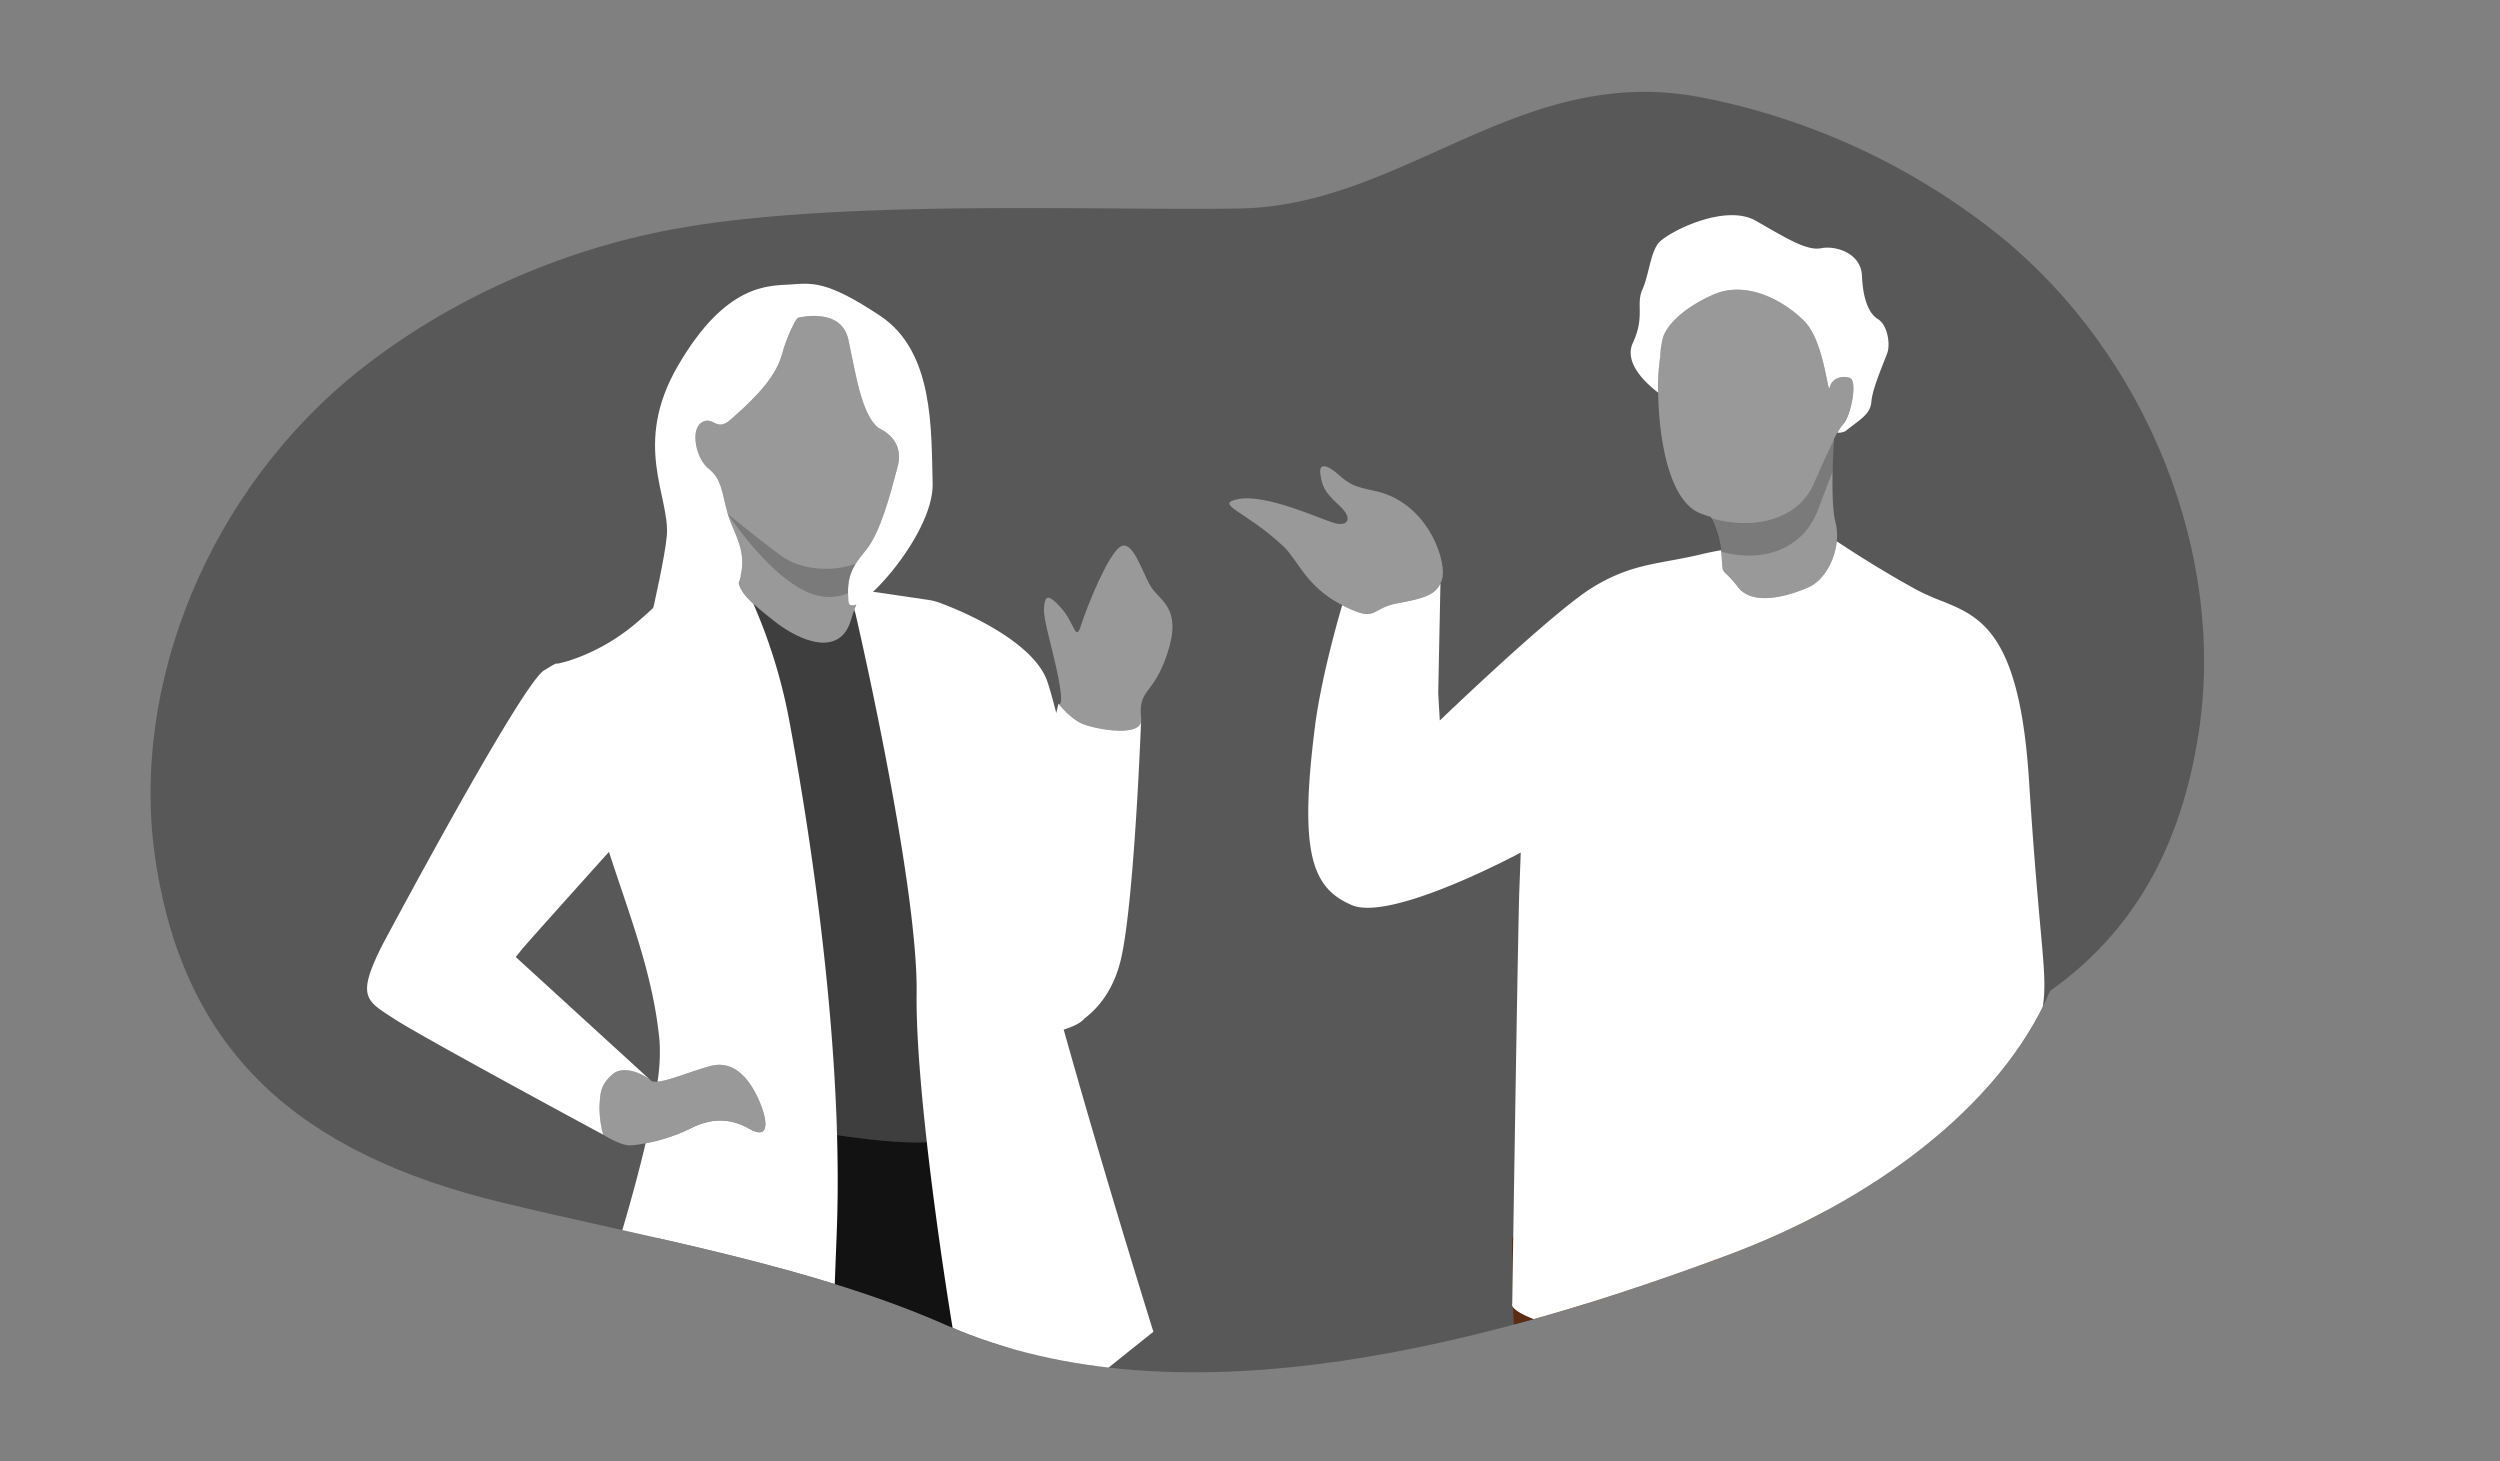 <svg xmlns="http://www.w3.org/2000/svg" xmlns:xlink="http://www.w3.org/1999/xlink" width="770" height="450" viewBox="0 0 770 450"><rect x="0" y="0" width="770" height="450" fill="#808080" stroke="none"/><defs><clipPath id="a"><rect width="770" height="450" rx="3" transform="translate(0 -0.494)" fill="#fff"/></clipPath><clipPath id="b"><path d="M6836.109,5838.573a211.324,211.324,0,0,0-92.419-43c-55.618-10.714-90.939,13.98-140.54,25.03-35.238,7.851-125.528,6.22-176.312,15.652-35.059,6.511-68.877,21.775-95.846,43-46.4,36.525-71.828,97.357-63.166,152.38,9.117,57.92,43.708,89.118,106.394,104.313,44.542,10.8,95.589,19.459,137.019,37.79,72.953,32.278,171.2,4.4,241.126-21.723,42.912-16.03,83.291-44.9,98.847-81.218,25.253-17.938,40.317-43.683,45.805-79.844C6905.369,5935.93,6880.852,5875.1,6836.109,5838.573Z" transform="translate(-6266.147 -5792.934)" fill="none"/></clipPath></defs><g transform="translate(-60.5 -94)"><g transform="translate(60.5 94.494)" clip-path="url(#a)"><g transform="translate(-6085.143 -5729.807)"><g transform="translate(6131.515 5756.643)"><g transform="translate(0 0)" clip-path="url(#b)"><path d="M6836.109,5841.254a211.324,211.324,0,0,0-92.419-43c-55.618-10.714-91.31,33.373-142.12,34.246-43.138.741-123.949-3-174.732,6.437-35.059,6.511-68.877,21.774-95.846,43-46.4,36.525-71.828,97.357-63.166,152.38,9.117,57.92,43.708,89.118,106.394,104.313,44.542,10.8,95.589,19.459,137.019,37.79,72.953,32.278,171.2,4.4,241.126-21.723,42.912-16.03,83.291-44.9,98.847-81.218,25.253-17.938,40.317-43.683,45.805-79.844C6905.369,5938.611,6880.852,5877.779,6836.109,5841.254Z" transform="translate(-6266.147 -5795.615)" opacity="0.31"/><g transform="translate(66.684 60.06)"><path d="M6942.972,7030.228l-.085-2.237c-.523-12.951-.971-20.517-.971-20.517l-1.033-5.851-16.839,4.209c-9.743,2.435-35.04-1.548-54.641-5.338.133,2.727-1.182,4-4.842,1.909-6.263-3.58-12.229-3.281-18.492,0a37,37,0,0,1-4.154,1.828c-.454,2.246-1,5-1.66,8.357l-.429,2.2c-1.767,9.059-4.237,22.055-7.651,40.523-7.842,42.46-2.612,216.393-.653,273.191.393,11.359.653,18.034.653,18.034l1.964,3.355c1.964,3.355,24.208,4.7,24.208,4.7l29.957-220.624,1.427-10.513,1.964-14.459.259,4.707.323,5.753v0l13.046,235.132h26.167s4.7-62.4,10.428-156.348C6945.956,7132.028,6944.3,7064.394,6942.972,7030.228Z" transform="translate(-6746.735 -6742.097)" opacity="0.8"/><path d="M6929.491,6541.083c-.618-12.315-1.705-23.966-11.771-93.083s-35.236-78.538-35.243-78.54a35.054,35.054,0,0,0,.05,4.005c.087,1.393,1.03,1.611,2.506.945-.678,1.711-1.259,3.35-1.7,4.871-3.249,11.185-15.093,7.158-24.041,0-6.848-5.479-9.5-7.813-10.571-11.416h0c.136-.382.254-.757.364-1.127a21.211,21.211,0,0,1-3.28,4.764c-7.5,8.724-34.681,15.724-34.681,15.724l4.443,19.17c3.351,14.456,9.564,81.855,12.418,114.127,3.743-1.112,8.42-2.906,12.218-3.9,6.86-1.79,11.631,3.579,14.615,10.141a22.167,22.167,0,0,1,2.158,7.337c19.6,3.792,44.9,7.773,54.641,5.338l16.839-4.21,1.034,5.852s0,.053.009.146C6929.5,6541.182,6929.493,6541.134,6929.491,6541.083Z" transform="translate(-6734.308 -6275.708)" opacity="0.3"/><path d="M6898.483,6031.546s13.421-3.579,15.658,6.71,4.026,23.264,9.4,27.291c0,0,8.053,3.132,5.815,11.632s-5.369,20.58-9.842,25.948-5.871,8.053-5.4,15.659,26.423-19.685,25.976-36.238.447-40.574-16.106-51.6-21.026-10.134-27.737-9.688-19.818-.411-34.61,25.042c-14.194,24.425-2.37,40.286-3.423,52.4-.556,6.393-4.213,22.382-4.213,22.382s22.775,2.056,26.307-7.894c3.358-9.459-1.508-14.979-3.3-21.243s-1.789-10.737-5.815-13.869-5.816-12.08-2.237-14.316,4.474,3.131,8.948-.9,13.421-11.632,15.658-19.684S6898.483,6031.546,6898.483,6031.546Z" transform="translate(-6765.895 -6021.028)" fill="#fff"/><path d="M6658.975,6438.486c-3.141-25.859-7.006-48.46-9.727-62.978a165.876,165.876,0,0,0-10.875-34.985c-2.585-2.367-3.889-4.135-4.562-6.4h0a21.381,21.381,0,0,0,.619-2.073,124.163,124.163,0,0,0-6.154-11.116s-13.869,15.21-25.947,25.5a61.638,61.638,0,0,1-16.491,10.071c-.9.371-1.728.684-2.492.957a38.172,38.172,0,0,1-5.176,1.5.017.017,0,0,0,0,.009c-.741-.04-.383-.255-4.231,2.058-7.042,4.232-49.9,84.725-49.9,84.725-8.053,16.106-4.921,17,4.026,22.816,7.713,5.014,52,28.978,64.067,35.493a31.792,31.792,0,0,1-1.136-9.123c.3-4.052.3-6.089,3.877-9.37s10.034.058,11.929,1.789l-40.424-36.948-1.181-1.079,1.373-1.713q.188-.235.416-.524c1.194-1.494,15.967-17.962,25.639-28.73q.658-.726,1.275-1.418.558,1.712,1.114,3.4c6.188,18.709,12.706,35.844,14.473,54.933a58.025,58.025,0,0,1-.627,12.442c3.7-.33,10.977-3.412,16.434-4.836,6.86-1.789,11.632,3.58,14.615,10.141s3.578,12.825-2.685,9.246-12.228-3.281-18.491,0a53.013,53.013,0,0,1-13.549,4.443c-7.546,32.12-22.092,72.8-22.092,72.8s3.131,1.79,18.79,9.842,59.948,2.685,59.948,2.685l2.237-58.159c1.164-30.229-1.3-63.362-4.76-92.607Z" transform="translate(-6519.398 -6241.961)" fill="#fff"/><path d="M7148.5,6513.057h0l.089-.027c.05-.018.1-.036.152-.049l.066-.023q.111-.037.255-.088l.117-.041.072-.027c2.849-.984,4.571-1.915,5.717-3.23l.009-.01c4.16-3.157,9.177-8.917,11.349-19.053,3.723-17.372,5.724-65.146,6-72.252-.956,4.836-15.071,2.1-18.516.4-3.638-1.79-6.919-5.977-6.919-5.977l-.687,2.865h0v0c-1.047-4.1-1.972-7.413-2.7-9.583-2.864-8.585-14.209-15.618-22.647-19.81-1.091-.542-2.134-1.034-3.1-1.481-.926-.421-1.781-.8-2.55-1.127-.488-.206-.94-.394-1.347-.563-1.5-.618-2.46-.967-2.609-1.02,0,0-.013,0-.018-.01v0a18.306,18.306,0,0,0-4.9-1.317c-12.078-1.789-24.233-3.558-24.236-3.558h0l1.522,5.284a4.22,4.22,0,0,0,1.034-.333c-.228.573-.438,1.135-.643,1.689l.4,1.392s19.237,82.765,18.791,116.766,11.631,108.713,13.869,118.555l2.236,9.842s29.975-2.684,43.4-13.421l13.421-10.737S7161.64,6559.914,7148.5,6513.057Z" transform="translate(-6933.937 -6283.323)" fill="#fff"/><path d="M6950.567,6146.53c-.475-7.606.922-10.29,5.4-15.659s7.605-17.447,9.842-25.948-5.815-11.632-5.815-11.632c-5.369-4.026-7.158-17-9.395-27.29s-15.659-6.71-15.659-6.71-2.684,3.579-4.921,11.632-11.185,15.658-15.658,19.685-5.369-1.342-8.948.9-1.79,11.184,2.236,14.315,4.026,7.606,5.817,13.869,6.655,11.784,3.3,21.243h0c1.069,3.6,3.722,5.937,10.571,11.416,8.947,7.158,20.791,11.184,24.04,0,.442-1.521,1.023-3.16,1.7-4.871C6951.6,6148.141,6950.654,6147.922,6950.567,6146.53Z" transform="translate(-6802.348 -6048.771)" fill="#fff" opacity="0.39"/><path d="M7315.621,6376.039s1.79,1.5,0-7.742-4.772-18.194-4.474-21.772.994-4.773,5.269,0,4.395,10.737,6.124,5.368,8.11-21.437,11.988-24.121,6.8,7.639,9.479,12.113,9.74,6.426,5.266,20.275-9.216,10.8-8.183,20.562c.638,6.042-14.911,3.084-18.55,1.294S7315.621,6376.039,7315.621,6376.039Z" transform="translate(-7102.653 -6246.679)" fill="#fff" opacity="0.39"/><path d="M6792.324,6956.181s5.127,3.28,8.109,3.28,12.229-1.789,18.492-5.07,12.229-3.58,18.491,0,5.667-2.685,2.684-9.246-7.754-11.93-14.613-10.14-16.6,6.2-18.493,4.474-8.351-5.071-11.93-1.79-3.579,5.319-3.877,9.37A31.818,31.818,0,0,0,6792.324,6956.181Z" transform="translate(-6719.592 -6694.085)" fill="#fff" opacity="0.39"/><path d="M6980.729,6305.728c-7.045,2.41-16.667,2.181-23.24-2.746-8.5-6.373-16.106-12.636-16.106-12.636s16.106,24.606,29.975,25.5a14.932,14.932,0,0,0,7.044-1.074A15.309,15.309,0,0,1,6980.729,6305.728Z" transform="translate(-6830.269 -6219.43)" opacity="0.2"/></g><g transform="translate(332.268 38.944)"><path d="M7988.565,7157.976l-9.5,255.8s-8.207,8.526-16.733,5.247l-8.527-3.28-34.762-219.068-9.622,212.51h-25.141s-25.921-257.156-25.545-281.4-3.314-14.411,11.771-15.722,113.47-14.429,118.062-6.559S7988.565,7157.976,7988.565,7157.976Z" transform="translate(-7771.546 -6796.989)" fill="#5b2b14"/><path d="M8316.843,7178.792s.219,3.935,0,15.961-3.279,20.333,5.028,23.613,10.714,3.062,13.993,4.373,5.467-2.842,8.965-8.089,5.9-9.621,1.094-11.15-6.122-6.341-5.248-16.4l.874-10.057s-10.275-2.47-18.585-1.093S8316.843,7178.792,8316.843,7178.792Z" transform="translate(-8108.597 -6850.42)" fill="#f7af92"/><path d="M8073.646,5972.872c-2.916-1.75-4.664-6.414-4.956-13.41s-8.163-9.329-12.536-8.454-10.495-2.915-20.158-8.454-27.652,3.79-30.074,7-2.825,9.621-4.866,14.222.875,8.226-2.916,16.388c-2.9,6.243,4.262,12.654,7.792,15.326a63.035,63.035,0,0,1,.664-11.245,23,23,0,0,1,.874-5.831c.875-2.915,4.956-8.454,15.452-13.118s22.447,2.333,28.278,8.454,7,22.739,7.579,20.115,3.5-3.79,6.122-2.915.292,11.661-1.749,13.993a18.035,18.035,0,0,0-2.017,2.88,4.669,4.669,0,0,0,2.6-.548c4.155-3.463,7.579-4.956,7.871-9.037s4.081-12.536,4.955-15.159S8076.561,5974.622,8073.646,5972.872Z" transform="translate(-7873.854 -5940.833)" fill="#fff"/><path d="M7842.292,6395.886c-2.764-43.16-13.7-49.789-25.289-54.539-.568-.235-1.137-.463-1.71-.69a69.97,69.97,0,0,1-7.547-3.367c-5.269-2.873-10.307-5.869-14.579-8.505-.516-.319-1.019-.629-1.508-.936-3.648-2.28-6.63-4.231-8.569-5.521-.615,6.152-4.18,12.109-8.577,14.088-5.831,2.624-17.2,6.122-21.864,0s-4.665-3.207-4.956-8.454c-.055-.987-.122-1.942-.226-2.9-2.312.418-4.458.853-6.311,1.3-.345.083-.686.162-1.027.24-.591.136-1.172.263-1.74.385-10.044,2.156-17.3,2.493-26.811,7.438-.8.416-1.608.861-2.439,1.347-.363.206-.726.424-1.094.647-10.617,6.446-38.323,32.612-45.508,39.46-.887.844-1.46,1.4-1.648,1.574l-.07.07-.485-8.261,0-.057.683-33.9c-1.727,3.595-5.279,4.641-13.189,6.105-8.778,1.626-6.042,6.207-17.068.583,0,0-6.328,21-8.426,37.654-4.891,38.81-.867,49.476,11.377,54.723,10.647,4.566,42.132-11.045,50.156-15.191v0c1.2-.622,1.881-.984,1.881-.984l-.027.749v0c-.043,1.128-.148,3.958-.411,11.055-.437,11.807-2.187,127.25-2.187,127.25s-2.187,3.5,23.614,9.62,48.1-7,66.029-12.244a91.3,91.3,0,0,0,28.664-14.535c.988-.761,1.509-1.207,1.509-1.207l-.861,5.6v.009l-.013.078a16.805,16.805,0,0,0,2.187,10.495s.875-4.373,9.581-3.061a47.054,47.054,0,0,1,15.344,5.248s14.868-77.837,17.054-89.644S7845.791,6450.546,7842.292,6395.886Z" transform="translate(-7596.003 -6221.875)" fill="#fff"/><path d="M7575.41,6242.8c-4.4-1.463-8.674-1.1-13.038-5.081s-6.84-4.27-6.315-.811,1.036,5.372,5.649,9.537,2.849,6.709-1.3,5.571-21.151-9.152-29.754-7.373c-7.625,1.576,2.633,3.686,14.219,14.745,4.182,3.992,6.879,12.281,17.906,17.905s8.289,1.043,17.068-.583,12.19-2.735,13.7-7.386S7590.2,6247.715,7575.41,6242.8Z" transform="translate(-7528.018 -6157.182)" fill="#fff" opacity="0.39"/><path d="M8086.807,6069.116c2.04-2.332,4.373-13.118,1.749-13.993s-5.54.292-6.122,2.916-1.749-13.993-7.58-20.115-17.783-13.119-28.278-8.455-14.576,10.2-15.451,13.119a22.97,22.97,0,0,0-.875,5.831c-1.749,9.329-.875,43.145,12.244,48.392,1.077.432,2.176.812,3.288,1.143a28.711,28.711,0,0,1,3.417,13.143c.292,5.247.292,2.332,4.956,8.454s16.033,2.624,21.864,0,10.2-12.244,8.163-20.04c-1.377-5.261-.9-17.926-.437-25.606A22.988,22.988,0,0,1,8086.807,6069.116Z" transform="translate(-7897.51 -6005.01)" fill="#fff" opacity="0.39"/><path d="M8122.785,6217.283c-5.084,11.506-19.256,14.169-31.695,10.47a27.567,27.567,0,0,1,3.2,10.35c11.956,3.393,24.986-.058,29.817-12.839,1.9-5.023,3.351-8.806,4.524-11.718.082-3.543.252-7.026.42-9.841C8127.633,6206.443,8125.754,6210.563,8122.785,6217.283Z" transform="translate(-7942.826 -6134.487)" opacity="0.2"/></g></g></g></g></g></g></svg>